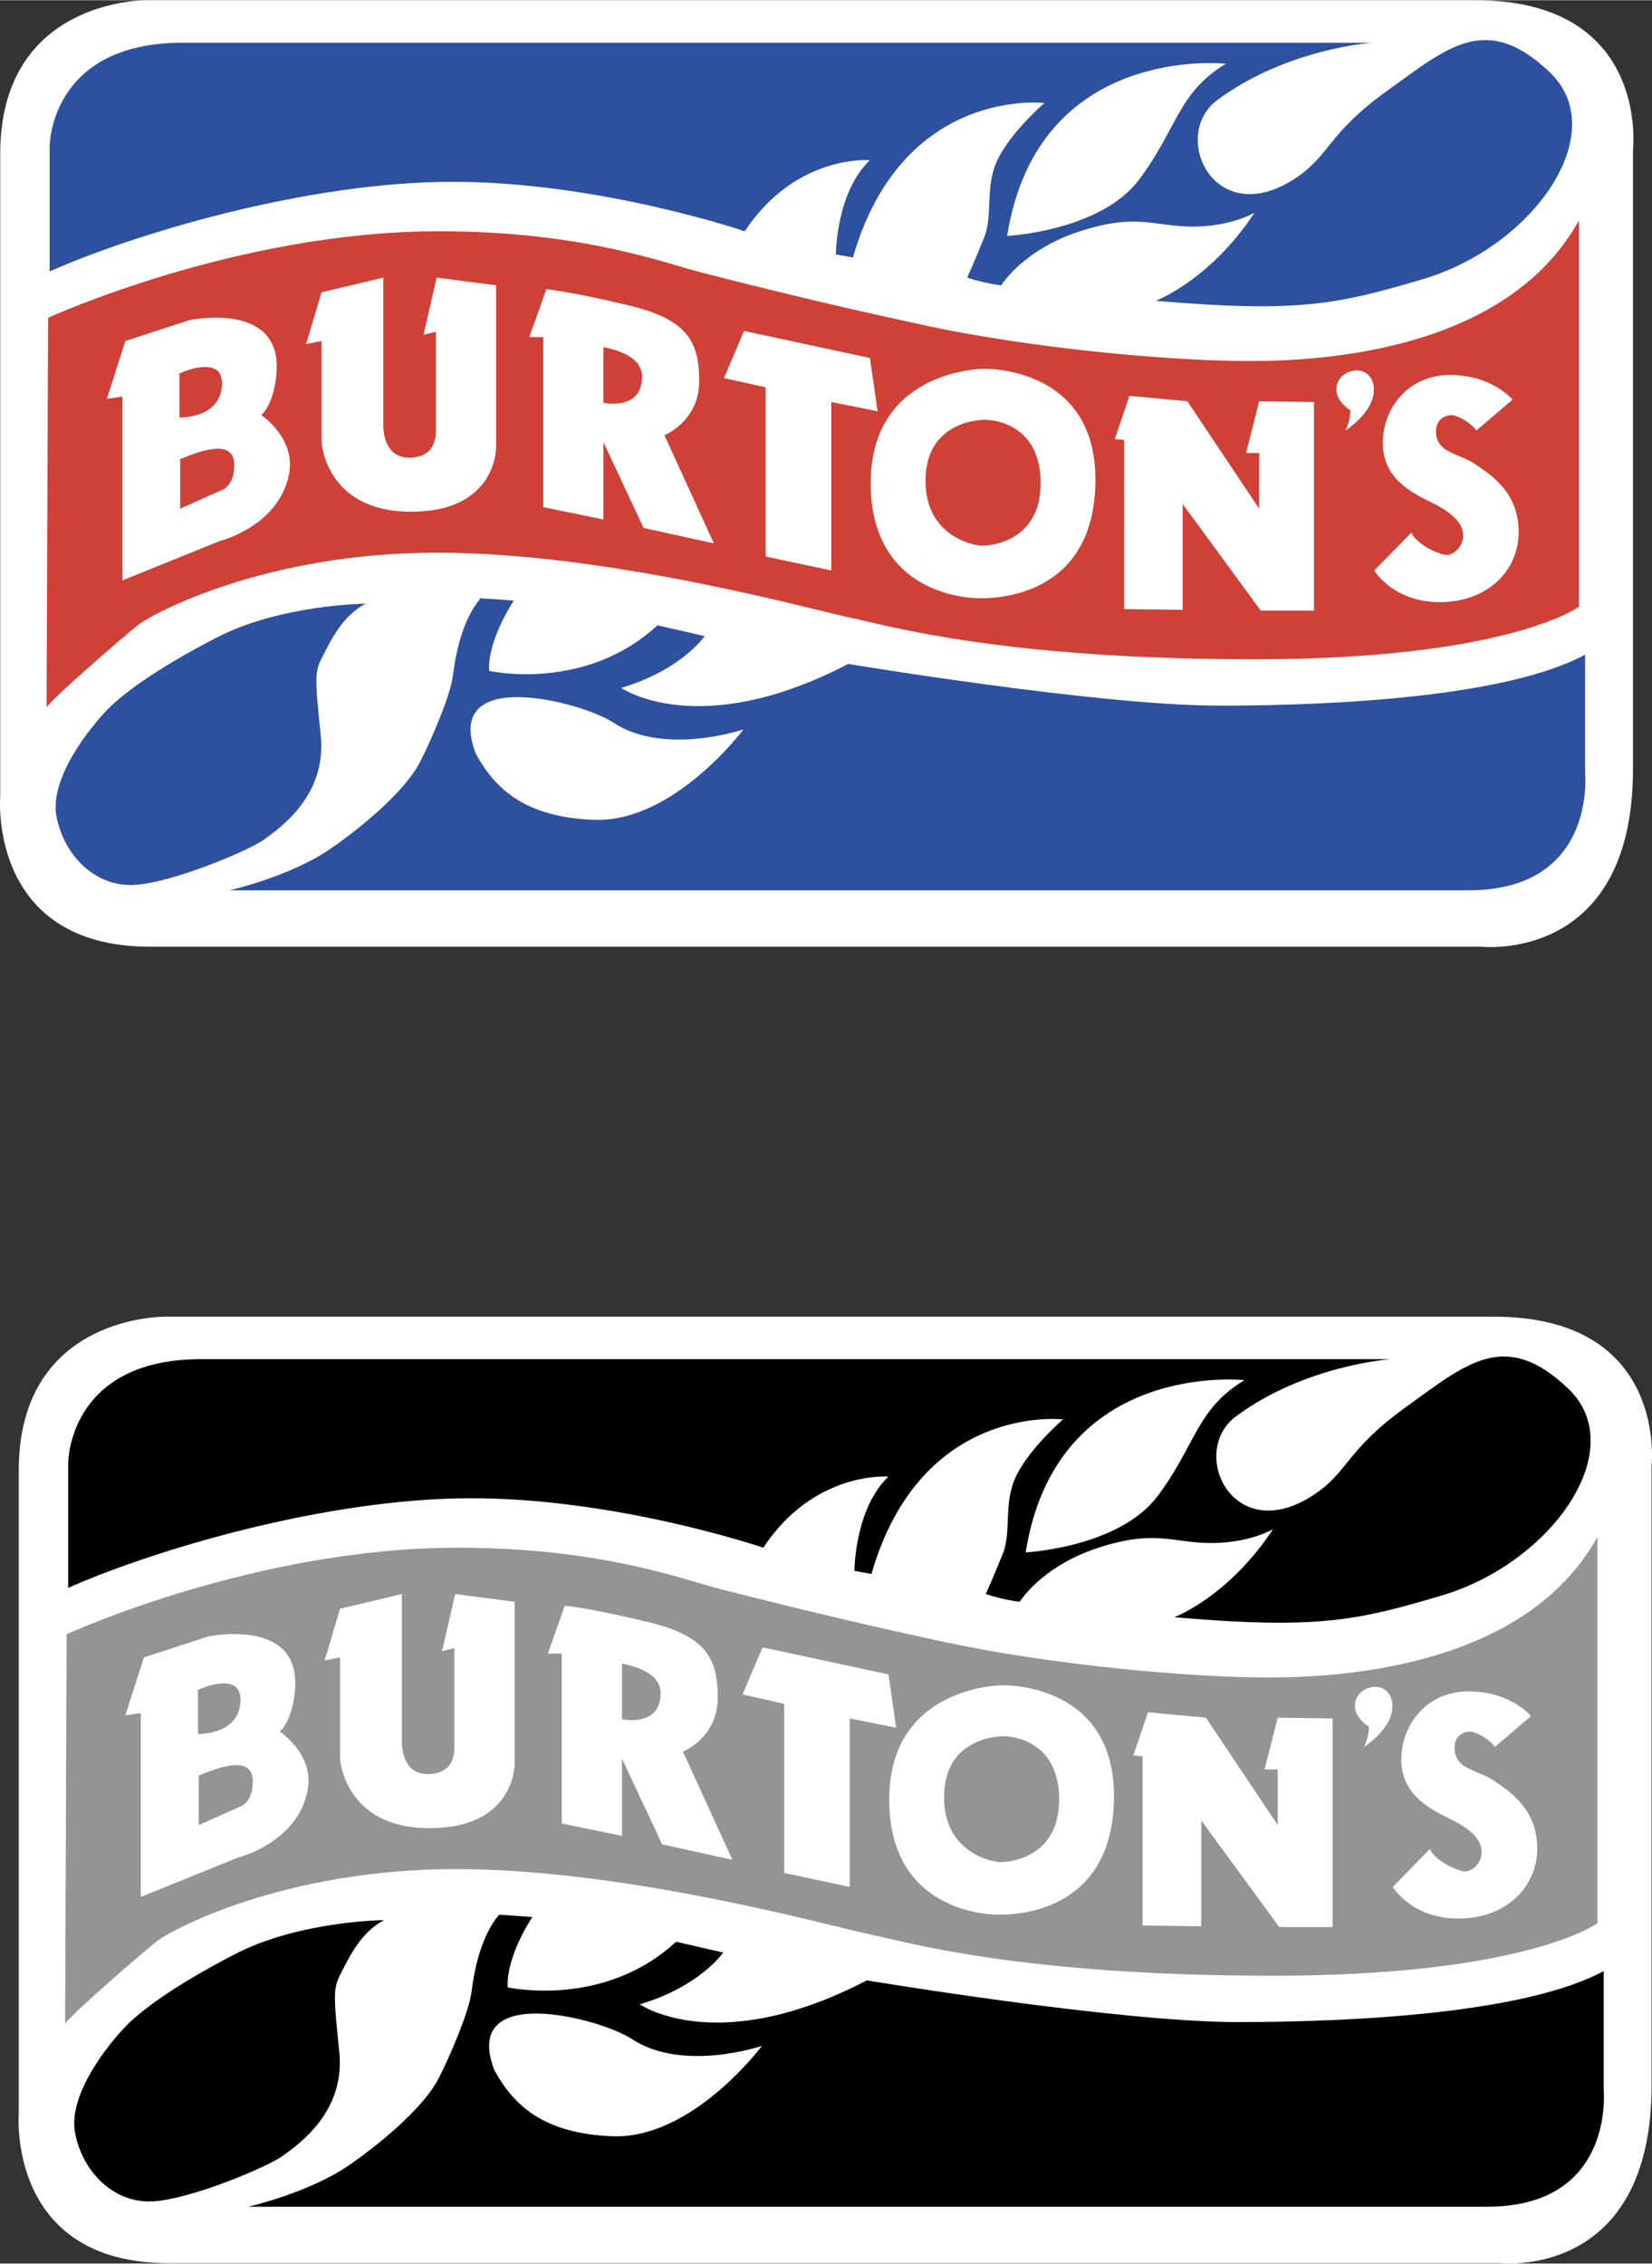 <?xml version="1.0" encoding="UTF-8"?> <svg xmlns="http://www.w3.org/2000/svg" width="1825" height="2500" viewBox="0 0 256.663 351.519"><rect x="0" y="0" width="256.663" height="351.519" fill="#333333" stroke="none"/><path d="M22.833 0S.033-.359.033 23.881v99.84S-1.886 147 23.313 147H230.19s23.52 2.641 23.52-27.6V23.16S256.351 0 229.23 0H22.833z" fill="#fff"></path><path d="M68.193 35.88c-31.44 0-60.719 13.44-60.719 13.44l-.241 60.48c1.2-1.68 11.76-10.8 14.16-12.72 2.399-1.92 19.919-11.279 46.559-11.279 26.64 0 58.319 8.88 64.08 10.08 5.76 1.199 23.52 6.479 62.879 6.479s50.399-8.16 50.399-8.16v-60c-11.04 19.92-38.88 21.84-51.119 21.84-12.24 0-33.6-1.92-50.399-5.52-16.8-3.601-28.8-6.72-34.56-8.16-5.76-1.44-18.48-6.48-41.039-6.48z" fill="#cf4037"></path><path d="M209.011 66.841s4.44-2.761 4.44-6.36c0-2.04-1.38-3-2.641-3-1.26 0-3.18.899-3.18 2.939s2.16 3.24 2.16 3.24.121 1.441-.779 3.181zM229.351 66.841l5.641-4.801s-3.12-3.84-9.721-3.84c-6.6 0-10.439 5.28-10.439 10.56s4.08 7.561 7.56 9.24c3.48 1.681 4.92 3.36 4.92 5.16s-1.56 3-2.52 3-4.561-1.439-5.521-3.479l-5.76 5.88s2.88 4.92 10.2 4.92c7.319 0 12.239-4.8 12.239-10.92s-4.319-8.88-6.84-10.561c-2.52-1.68-6-1.68-6-5.04 0-1.92 1.44-2.52 2.4-2.52s3.241 1.321 3.841 2.401zM175.472 61.44l9 .84 11.159 16.681V70.32h-2.04l2.04-8.04 8.52.12v32.401h-8.28l-12.12-16.561v16.441l-9.12-.12V68.28l-1.44-.12 2.281-6.72zM152.911 57.24c-.938 0-17.639.48-17.639 17.76s15.138 17.88 16.919 17.88c1.782 0 17.873.24 18-18.239.121-17.401-16.341-17.401-17.28-17.401zm-.359 27.481c-1.078 0-8.76-1.32-8.76-10.08 0-8.761 7.61-9.48 9.239-9.48 1.63 0 8.641.84 8.641 9.84s-7.636 9.72-9.12 9.72z" fill="#fff"></path><path fill="#fff" d="M115.592 51.36l19.559 4.201 1.201 8.279-7.201-1.44v26.161L118.952 86.4V60.12l-6.48-1.439 3.12-7.321zM103.232 67.561s5.4-2.16 5.4-8.4-1.92-9.6-10.919-11.76c-9-2.16-12.84-2.521-12.84-2.521l-2.64 7.44h2.16v26.4l9.36 1.92v-12l6.24 13.319 10.92 2.4-7.681-16.798zm-9.48-5.04V53.88c2.52.48 6 1.681 6 4.561 0 5.399-6 4.08-6 4.08zM49.953 45.36l9.6-2.28v23.04s-.12 4.92 3.96 4.92 4.2-3.12 4.2-4.199v-15.36l-1.92.48 2.04-8.881 9.24 1.2v25.2s.12 9.96-13.2 9.96c-13.32 0-13.92-10.8-13.92-10.8V52.92l-2.4.48 2.4-8.04z"></path><path d="M74.673 92.88l5.16.36s-4.081 6-3.84 10.92c0 0 14.88 3.36 26.16-7.08l7.32 1.68s-3.601 5.28-12.96 8.041c0 0 12 8.399 35.279-3.721 0 0 38.88 6.48 57.6 6.48s44.879-1.44 56.879-7.92v18.479s1.8 18.12-18.12 18.12H35.674s9.48-2.16 15.72-6.479c6.24-4.32 11.879-9.601 13.8-13.32 1.92-3.72 4.8-10.56 5.16-13.44.359-2.88 1.319-8.64 4.319-12.12z" fill="#2d509f"></path><path d="M56.793 93.721s-13.2.12-23.16 5.279c-9.96 5.16-14.88 9-17.16 11.4-2.28 2.4-8.88 10.32-7.68 16.439 1.2 6.121 6.12 10.921 12.12 10.561 6-.36 17.88-5.4 20.16-7.08 2.28-1.68 9.72-6.72 8.76-16.08-.96-9.359-.96-9.96.36-12.479 1.32-2.521 3-6.12 6.6-8.04zM7.713 42.12V22.681s0-16.08 20.64-16.08h184.798s-13.283.926-24 8.88c-7.439 5.52-.514 20.403 12 12.24 5.52-3.601 5.04-6.96 14.399-13.681 9.36-6.72 15.36-12.24 25.2-2.88s-2.482 27.074-19.68 32.16c-13.098 3.873-19.2 5.28-41.52 3.36 0 0 8.399-3.12 15.359-13.681 0 0-3.6 2.16-9.6 2.16s-8.641-2.16-17.52.72c-8.881 2.881-12.24 8.4-12.24 8.4s-2.4-.24-5.28-1.2c0 0 1.2-2.64 2.64-6.239 1.44-3.601 0-7.921 2.16-12.24 2.16-4.32 7.2-8.64 7.2-8.64s-22.08-2.641-29.76 23.999l-2.64-.479s0-9.601 5.279-14.641c0 0-11.52-.959-19.439 11.04 0 0-22.56-7.68-45.36-7.68S20.673 36.36 7.713 42.12z" fill="#2d509f"></path><path d="M40.593 64.44c1.561-1.44 2.4-4.8 2.4-7.561 0-10.08-13.56-7.199-13.56-7.199l-9.96 3.239-2.88 9 2.4-.359v28.56L34.113 84s9.235-2.265 10.8-10.439c1.066-5.575-4.32-9.121-4.32-9.121zm-12.72.36v-6.84s6.96-3.239 6.6 1.921c-.36 5.159-6.6 4.919-6.6 4.919zm6.84 11.16l-6.72 3.001V71.28c5.88-2.521 8.4-2.04 8.4.96s-1.68 3.72-1.68 3.72zM190.474 9.86s-29.25-3.25-34 26.75c0 0 14.5-.75 20.5-8.75s6-13.5 13.5-18zM73.924 117.032c2.97 5.399 7.56 9.854 18.36 10.26 12.417.466 23.22-14.04 23.22-14.04s-12.285 4.185-20.25-1.08c-4.836-3.196-26.595-8.91-21.33 4.86zM25.715 204.46s-22.799-.36-22.799 23.88v99.841s-1.92 23.279 23.28 23.279h206.877s23.521 2.64 23.521-27.6v-96.24s2.64-23.16-24.48-23.16H25.715z" fill="#fff"></path><path d="M71.075 240.34c-31.44 0-60.719 13.44-60.719 13.44l-.24 60.479c1.2-1.68 11.76-10.8 14.16-12.72 2.4-1.92 19.92-11.28 46.56-11.28s58.318 8.88 64.078 10.08c5.761 1.2 23.521 6.479 62.88 6.479 39.36 0 50.399-8.159 50.399-8.159v-60c-11.039 19.92-38.88 21.84-51.119 21.84-12.24 0-33.6-1.92-50.399-5.521-16.8-3.6-28.8-6.72-34.56-8.16-5.761-1.438-18.481-6.478-41.04-6.478z" fill="#929496"></path><path d="M211.893 271.3s4.44-2.76 4.44-6.359c0-2.041-1.38-3.001-2.641-3.001-1.26 0-3.18.9-3.18 2.94s2.16 3.24 2.16 3.24.121 1.44-.779 3.18zM232.232 271.3l5.641-4.8s-3.12-3.84-9.72-3.84c-6.601 0-10.44 5.28-10.44 10.56s4.08 7.561 7.56 9.24c3.48 1.68 4.92 3.36 4.92 5.16s-1.56 3-2.52 3-4.561-1.44-5.52-3.48l-5.761 5.881s2.88 4.919 10.2 4.919 12.24-4.8 12.24-10.92-4.32-8.88-6.84-10.56c-2.521-1.68-6-1.68-6-5.04 0-1.92 1.439-2.521 2.399-2.521s3.242 1.321 3.841 2.401zM178.354 265.9l9 .84 11.159 16.68v-8.64h-2.04l2.04-8.04 8.52.12v32.4h-8.28l-12.12-16.56v16.44l-9.12-.12v-26.281l-1.44-.119 2.281-6.72zM155.794 261.7c-.938 0-17.641.479-17.641 17.76s15.139 17.88 16.92 17.88c1.782 0 17.873.24 18-18.24.12-17.4-16.342-17.4-17.279-17.4zm-.36 27.48c-1.078 0-8.76-1.319-8.76-10.08 0-8.76 7.61-9.479 9.239-9.479 1.63 0 8.641.84 8.641 9.84s-7.636 9.719-9.12 9.719z" fill="#fff"></path><path fill="#fff" d="M118.474 255.819l19.56 4.201 1.199 8.28-7.2-1.44v26.161l-10.199-2.161v-26.28l-6.48-1.44 3.12-7.321zM106.114 272.02s5.4-2.159 5.4-8.399-1.92-9.601-10.92-11.76c-9-2.16-12.84-2.521-12.84-2.521l-2.64 7.44h2.16v26.399l9.36 1.92v-12l6.24 13.32 10.92 2.4-7.68-16.799zm-9.48-5.04v-8.641c2.52.48 6 1.68 6 4.56 0 5.401-6 4.081-6 4.081zM52.835 249.82l9.6-2.28v23.04s-.12 4.92 3.96 4.92 4.2-3.12 4.2-4.2v-15.359l-1.92.479 2.04-8.88 9.24 1.2v25.2s.12 9.96-13.2 9.96c-13.32 0-13.92-10.801-13.92-10.801v-15.72l-2.4.48 2.4-8.039z"></path><path d="M77.555 297.34l5.16.36s-4.08 6-3.84 10.92c0 0 14.88 3.36 26.16-7.08l7.32 1.68s-3.6 5.28-12.959 8.04c0 0 12 8.4 35.279-3.72 0 0 38.88 6.479 57.6 6.479s44.88-1.439 56.879-7.92v18.48s1.8 18.12-18.12 18.12H38.556s9.48-2.16 15.72-6.48c6.24-4.319 11.88-9.6 13.8-13.32 1.92-3.719 4.8-10.56 5.16-13.439s1.319-8.641 4.319-12.12z"></path><path d="M59.675 298.18s-13.2.12-23.16 5.28-14.88 9-17.16 11.4c-2.28 2.399-8.88 10.319-7.68 16.439 1.2 6.12 6.12 10.92 12.12 10.561 6-.36 17.88-5.4 20.16-7.08 2.28-1.681 9.72-6.721 8.76-16.08-.96-9.36-.96-9.961.36-12.48 1.32-2.52 3-6.12 6.6-8.04zM10.596 246.58v-19.44s0-16.08 20.639-16.08h184.798s-13.282.927-24 8.881c-7.439 5.52-.514 20.403 12 12.239 5.52-3.6 5.04-6.96 14.399-13.68 9.36-6.72 15.36-12.24 25.2-2.88 9.84 9.359-2.482 27.074-19.681 32.16-13.097 3.873-19.199 5.279-41.519 3.359 0 0 8.399-3.119 15.359-13.68 0 0-3.6 2.16-9.6 2.16s-8.64-2.16-17.521.72c-8.879 2.88-12.239 8.4-12.239 8.4s-2.4-.24-5.28-1.2c0 0 1.2-2.641 2.641-6.24 1.439-3.6 0-7.92 2.159-12.24 2.16-4.319 7.2-8.64 7.2-8.64s-22.08-2.64-29.76 24l-2.64-.48s0-9.6 5.28-14.64c0 0-11.521-.96-19.44 11.04 0 0-22.56-7.68-45.359-7.68-22.797.001-49.677 8.161-62.636 13.921z"></path><path d="M43.475 268.899c1.56-1.439 2.4-4.8 2.4-7.56 0-10.08-13.56-7.2-13.56-7.2l-9.959 3.24-2.88 9 2.4-.359v28.56l15.12-6.12s9.235-2.265 10.8-10.44c1.066-5.575-4.321-9.121-4.321-9.121zm-12.72.361v-6.84s6.96-3.24 6.6 1.92-6.6 4.92-6.6 4.92zm6.84 11.16l-6.72 3v-7.68c5.88-2.521 8.4-2.04 8.4.96s-1.68 3.72-1.68 3.72zM193.355 214.32s-29.25-3.251-34 26.75c0 0 14.5-.75 20.5-8.75 6-8.001 6-13.5 13.5-18zM76.806 321.491c2.971 5.4 7.561 9.855 18.36 10.26 12.417.466 23.22-14.039 23.22-14.039s-12.285 4.185-20.25-1.08c-4.836-3.197-26.595-8.91-21.33 4.859z" fill="#fff"></path></svg> 